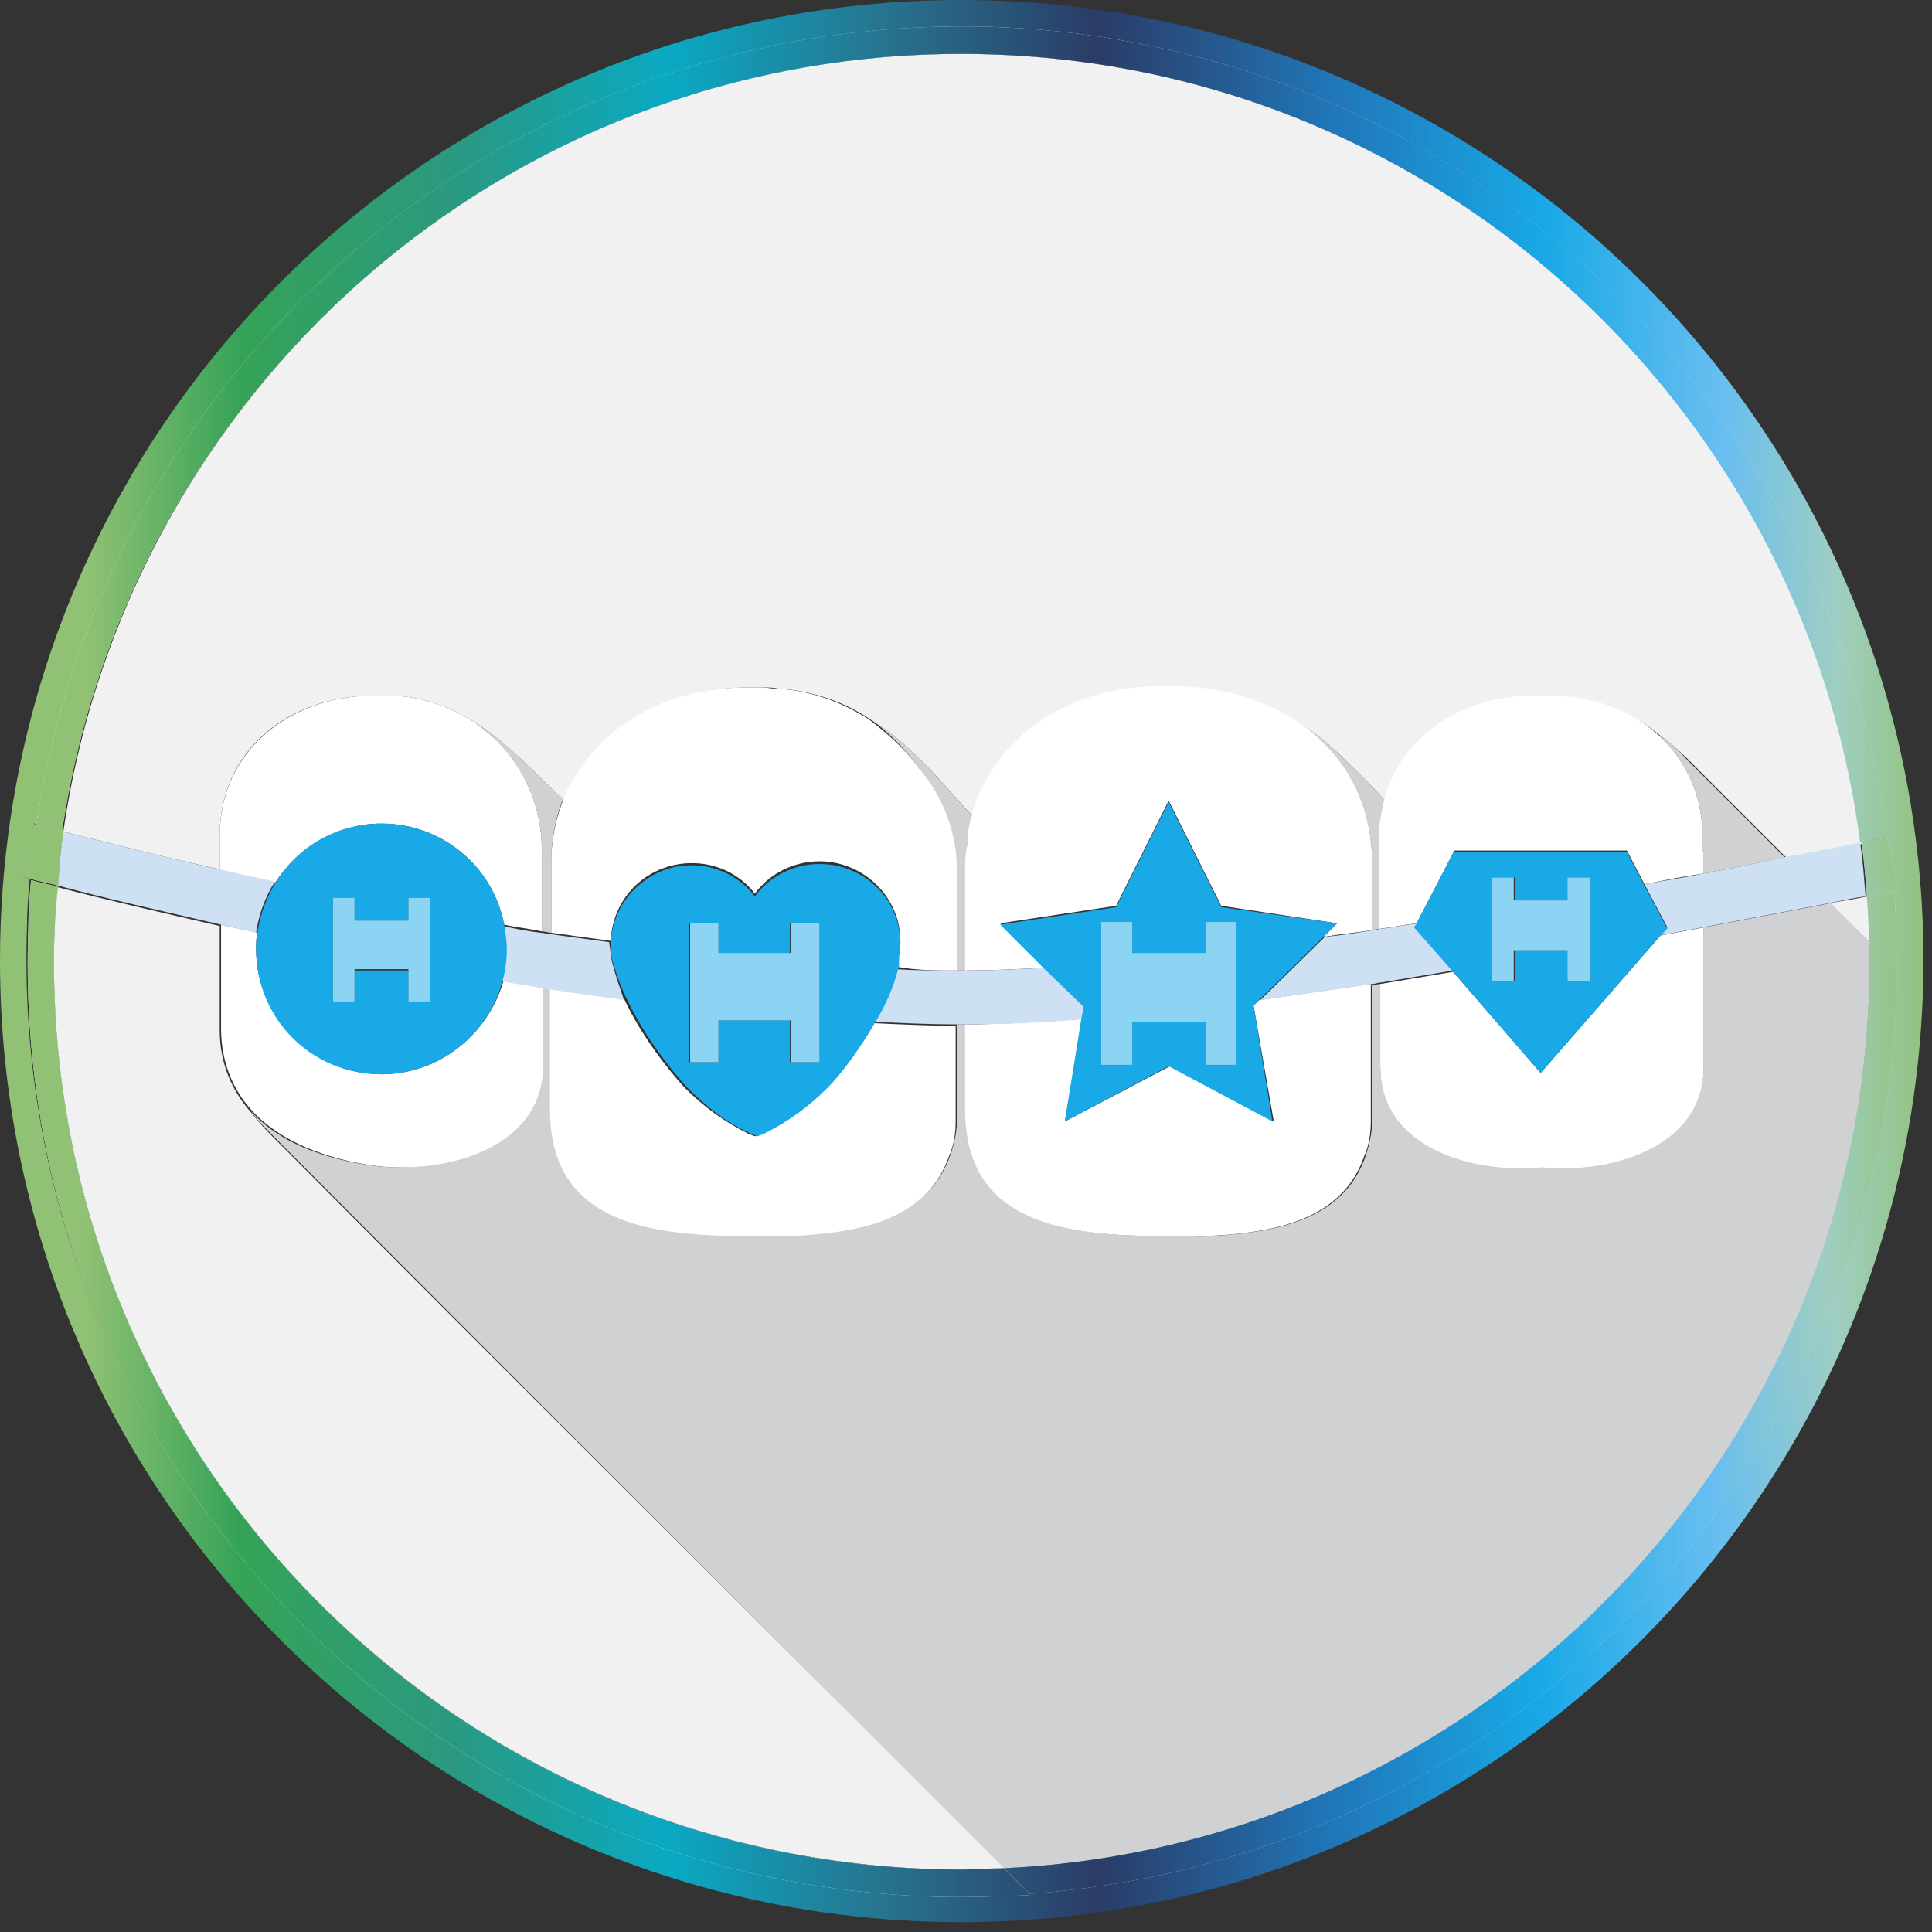 <?xml version="1.0" encoding="UTF-8"?>
<svg width="172px" height="172px" viewBox="0 0 172 172" version="1.1" xmlns="http://www.w3.org/2000/svg" xmlns:xlink="http://www.w3.org/1999/xlink">
    <rect x="0" y="0" width="172" height="172" fill="#333333" stroke="none"/>
    <title>Asset 21</title>
    <defs>
        <linearGradient x1="-0.007%" y1="50.028%" x2="99.993%" y2="50.028%" id="linearGradient-1">
            <stop stop-color="#91C174" offset="5%"></stop>
            <stop stop-color="#35A357" offset="13%"></stop>
            <stop stop-color="#2A9981" offset="24%"></stop>
            <stop stop-color="#0AA9C3" offset="35%"></stop>
            <stop stop-color="#27748F" offset="46%"></stop>
            <stop stop-color="#2A3C67" offset="57%"></stop>
            <stop stop-color="#2076B8" offset="69%"></stop>
            <stop stop-color="#19A9E7" offset="80%"></stop>
            <stop stop-color="#67BEF0" offset="89%"></stop>
            <stop stop-color="#9FCEC2" offset="95%"></stop>
            <stop stop-color="#91C174" offset="100%"></stop>
        </linearGradient>
        <linearGradient x1="-2.775%" y1="49.899%" x2="189.163%" y2="49.899%" id="linearGradient-2">
            <stop stop-color="#91C174" offset="5%"></stop>
            <stop stop-color="#35A357" offset="13%"></stop>
            <stop stop-color="#2A9981" offset="24%"></stop>
            <stop stop-color="#0AA9C3" offset="35%"></stop>
            <stop stop-color="#27748F" offset="46%"></stop>
            <stop stop-color="#2A3C67" offset="57%"></stop>
            <stop stop-color="#2076B8" offset="69%"></stop>
            <stop stop-color="#19A9E7" offset="80%"></stop>
            <stop stop-color="#67BEF0" offset="89%"></stop>
            <stop stop-color="#9FCEC2" offset="95%"></stop>
            <stop stop-color="#91C174" offset="100%"></stop>
        </linearGradient>
        <linearGradient x1="-6295.909%" y1="49.547%" x2="190.455%" y2="49.547%" id="linearGradient-3">
            <stop stop-color="#91C174" offset="5%"></stop>
            <stop stop-color="#35A357" offset="13%"></stop>
            <stop stop-color="#2A9981" offset="24%"></stop>
            <stop stop-color="#0AA9C3" offset="35%"></stop>
            <stop stop-color="#27748F" offset="46%"></stop>
            <stop stop-color="#2A3C67" offset="57%"></stop>
            <stop stop-color="#2076B8" offset="69%"></stop>
            <stop stop-color="#19A9E7" offset="80%"></stop>
            <stop stop-color="#67BEF0" offset="89%"></stop>
            <stop stop-color="#9FCEC2" offset="95%"></stop>
            <stop stop-color="#91C174" offset="100%"></stop>
        </linearGradient>
        <linearGradient x1="-1.971%" y1="50.041%" x2="101.811%" y2="50.041%" id="linearGradient-4">
            <stop stop-color="#91C174" offset="5%"></stop>
            <stop stop-color="#35A357" offset="13%"></stop>
            <stop stop-color="#2A9981" offset="24%"></stop>
            <stop stop-color="#0AA9C3" offset="35%"></stop>
            <stop stop-color="#27748F" offset="46%"></stop>
            <stop stop-color="#2A3C67" offset="57%"></stop>
            <stop stop-color="#2076B8" offset="69%"></stop>
            <stop stop-color="#19A9E7" offset="80%"></stop>
            <stop stop-color="#67BEF0" offset="89%"></stop>
            <stop stop-color="#9FCEC2" offset="95%"></stop>
            <stop stop-color="#91C174" offset="100%"></stop>
        </linearGradient>
        <linearGradient x1="-112.553%" y1="49.982%" x2="103.006%" y2="49.982%" id="linearGradient-5">
            <stop stop-color="#91C174" offset="5%"></stop>
            <stop stop-color="#35A357" offset="13%"></stop>
            <stop stop-color="#2A9981" offset="24%"></stop>
            <stop stop-color="#0AA9C3" offset="35%"></stop>
            <stop stop-color="#27748F" offset="46%"></stop>
            <stop stop-color="#2A3C67" offset="57%"></stop>
            <stop stop-color="#2076B8" offset="69%"></stop>
            <stop stop-color="#19A9E7" offset="80%"></stop>
            <stop stop-color="#67BEF0" offset="89%"></stop>
            <stop stop-color="#9FCEC2" offset="95%"></stop>
            <stop stop-color="#91C174" offset="100%"></stop>
        </linearGradient>
        <linearGradient x1="-5115.185%" y1="49.616%" x2="170%" y2="49.616%" id="linearGradient-6">
            <stop stop-color="#91C174" offset="5%"></stop>
            <stop stop-color="#35A357" offset="13%"></stop>
            <stop stop-color="#2A9981" offset="24%"></stop>
            <stop stop-color="#0AA9C3" offset="35%"></stop>
            <stop stop-color="#27748F" offset="46%"></stop>
            <stop stop-color="#2A3C67" offset="57%"></stop>
            <stop stop-color="#2076B8" offset="69%"></stop>
            <stop stop-color="#19A9E7" offset="80%"></stop>
            <stop stop-color="#67BEF0" offset="89%"></stop>
            <stop stop-color="#9FCEC2" offset="95%"></stop>
            <stop stop-color="#91C174" offset="100%"></stop>
        </linearGradient>
        <linearGradient x1="-47.187%" y1="50.754%" x2="4412.188%" y2="50.754%" id="linearGradient-7">
            <stop stop-color="#91C174" offset="5%"></stop>
            <stop stop-color="#35A357" offset="13%"></stop>
            <stop stop-color="#2A9981" offset="24%"></stop>
            <stop stop-color="#0AA9C3" offset="35%"></stop>
            <stop stop-color="#27748F" offset="46%"></stop>
            <stop stop-color="#2A3C67" offset="57%"></stop>
            <stop stop-color="#2076B8" offset="69%"></stop>
            <stop stop-color="#19A9E7" offset="80%"></stop>
            <stop stop-color="#67BEF0" offset="89%"></stop>
            <stop stop-color="#9FCEC2" offset="95%"></stop>
            <stop stop-color="#91C174" offset="100%"></stop>
        </linearGradient>
    </defs>
    <g id="Screens" stroke="none" stroke-width="1" fill="none" fill-rule="evenodd">
        <g id="About" transform="translate(-208, -994)" fill-rule="nonzero">
            <g id="Asset-21" transform="translate(208, 994)">
                <path d="M166.44,83.88 C166.44,82.56 166.32,81.12 166.2,79.8 C165.24,80.04 164.16,80.16 162.96,80.4 C164.04,81.6 165.24,82.68 166.44,83.88 Z" id="Path" fill="#F1F1F2"></path>
                <path d="M22.32,99 C20.64,97.08 19.56,94.68 19.56,91.68 L19.56,82.44 C14.4,81.24 9.6,80.16 5.04,78.96 C4.92,81.12 4.8,83.4 4.8,85.68 C4.8,130.32 41.04,166.44 85.68,166.44 C87,166.44 88.2,166.44 89.52,166.32 C67.56,144.48 45.72,122.76 24,100.92 C23.4,100.32 22.8,99.6 22.32,99 Z" id="Path" fill="#F1F1F2"></path>
                <path d="M19.56,74.4 C19.56,66.72 25.8,61.92 33.36,61.92 L34.44,61.92 C34.44,61.92 34.44,61.92 34.44,61.92 C37.2,61.92 39.72,62.76 41.88,64.08 C42.84,64.68 43.92,65.4 44.88,66.24 C46.44,67.56 47.88,69 49.32,70.44 C49.68,70.8 49.92,71.04 50.28,71.16 C50.52,70.56 50.76,70.08 51.12,69.48 C54,64.32 59.88,61.2 66.6,61.2 L67.92,61.2 C68.4,61.2 68.88,61.2 69.36,61.32 L69.6,61.32 C69.6,61.32 69.6,61.32 69.6,61.32 C72.48,61.56 75.24,62.52 77.52,64.08 C78.96,64.92 80.28,66 81.48,67.2 C83.28,68.88 84.84,70.8 86.64,72.72 C87,71.64 87.36,70.44 87.96,69.48 C90.84,64.32 96.72,61.2 103.44,61.2 L104.88,61.2 C105.48,61.2 106.2,61.2 106.8,61.32 L106.8,61.32 C106.8,61.32 106.8,61.32 106.8,61.32 C110.4,61.68 113.64,62.88 116.28,64.8 C117.48,65.52 118.56,66.48 119.52,67.44 C120.48,68.4 121.56,69.36 122.52,70.44 C122.88,70.8 123.12,71.16 123.48,71.28 C124.92,65.52 130.44,62.04 136.92,62.04 L138,62.04 C141.84,62.04 145.32,63.36 147.84,65.52 C148.68,66.12 149.52,66.84 150.36,67.68 C153.24,70.56 156.24,73.56 159.12,76.44 C162,75.84 164.28,75.36 165.96,75.12 C160.44,35.4 126.6,4.8 85.56,4.8 C44.88,4.8 11.28,34.92 5.64,74.04 C9.96,75.12 14.64,76.32 19.56,77.4 L19.56,74.4 Z" id="Path" fill="#F1F1F2"></path>
                <path d="M81.72,68.28 C83.88,70.92 85.08,74.28 85.2,77.64 L85.2,86.4 C85.32,86.4 85.44,86.4 85.68,86.4 C85.8,86.4 85.92,86.4 86.04,86.4 L86.04,85.08 L86.04,85.08 L86.04,76.92 C86.04,76.2 86.04,75.6 86.16,74.88 C86.28,74.16 86.4,73.44 86.52,72.6 C84.72,70.68 83.16,68.76 81.36,67.08 C80.16,65.88 78.84,64.8 77.4,63.96 C79.08,65.16 80.52,66.6 81.72,68.28 Z" id="Path" fill="#D0D1D3"></path>
                <path d="M122.16,76.92 L122.16,82.8 C122.4,82.8 122.64,82.68 122.88,82.68 L122.88,74.4 C122.88,73.2 123,72.12 123.36,71.16 C123.12,71.04 122.76,70.68 122.4,70.32 C121.44,69.24 120.48,68.4 119.4,67.32 C118.44,66.36 117.36,65.4 116.16,64.68 C119.88,67.44 122.16,71.76 122.16,76.92 Z" id="Path" fill="#D0D1D3"></path>
                <path d="M151.56,74.4 L151.56,75.72 L151.68,75.72 L151.68,77.76 C154.32,77.28 156.72,76.8 158.88,76.32 C156,73.44 153,70.44 150.12,67.56 C149.4,66.72 148.56,66 147.6,65.4 C150,67.56 151.56,70.68 151.56,74.4 Z" id="Path" fill="#D0D1D3"></path>
                <path d="M69.48,61.32 L69.24,61.32 C69.24,61.32 69.36,61.32 69.48,61.32 C69.48,61.32 69.48,61.32 69.48,61.32 Z" id="Path" fill="#D0D1D3"></path>
                <path d="M48.24,75.72 L48.24,82.92 C48.48,82.92 48.84,83.04 49.08,83.04 L49.08,76.92 C49.08,76.2 49.08,75.6 49.2,74.88 C49.32,73.56 49.68,72.24 50.16,71.04 C49.92,70.92 49.56,70.68 49.2,70.32 C47.76,68.88 46.32,67.44 44.76,66.12 C43.8,65.28 42.84,64.56 41.76,63.96 C45.72,66.48 48.24,70.8 48.24,75.72 Z" id="Path" fill="#D0D1D3"></path>
                <path d="M166.44,85.68 C166.44,85.56 166.44,85.56 166.44,85.68 C166.44,85.08 166.44,84.48 166.44,83.88 C165.24,82.68 164.16,81.6 162.96,80.4 C159.96,81 156.12,81.72 151.68,82.56 L151.68,94.8 C151.68,102.24 143.04,104.4 137.28,103.8 C131.4,104.4 122.88,102.24 122.88,94.8 L122.88,91.56 L122.88,87.6 C122.64,87.6 122.4,87.72 122.16,87.72 L122.16,99.72 C122.16,100.8 121.92,101.88 121.56,102.96 C119.88,107.76 115.32,109.44 109.44,109.92 C108.24,110.04 107.04,110.16 105.84,110.04 L103.44,110.04 C93.84,110.04 86.04,108.36 86.04,98.76 L86.04,91.2 C85.92,91.2 85.8,91.2 85.68,91.2 C85.56,91.2 85.44,91.2 85.2,91.2 L85.2,99.6 C85.2,100.68 84.96,101.88 84.6,102.84 C82.92,107.64 78.36,109.32 72.48,109.8 C71.28,109.92 70.08,110.04 68.88,109.92 L66.48,109.92 C56.88,109.92 49.08,108.24 49.08,98.64 L49.08,90.36 L49.08,90.36 L49.08,87.84 C48.84,87.84 48.48,87.72 48.24,87.72 L48.24,94.8 C48.24,102.36 39.12,104.52 33.36,103.8 C28.92,103.2 24.84,101.76 22.32,98.88 C22.8,99.6 23.4,100.2 24,100.8 C45.72,122.64 67.56,144.48 89.4,166.32 C132.24,164.4 166.44,129 166.44,85.68 Z" id="Path" fill="#D0D1D3"></path>
                <path d="M33.96,95.64 C27.84,95.64 22.8,90.6 22.8,84.48 C22.8,84 22.8,83.52 22.92,83.04 C21.84,82.8 20.76,82.56 19.68,82.32 L19.68,91.56 C19.68,94.56 20.76,97.08 22.44,98.88 C24.96,101.64 29.04,103.2 33.48,103.8 C39.24,104.52 48.36,102.48 48.36,94.8 L48.36,87.72 C47.16,87.48 45.96,87.36 44.88,87.12 C43.56,92.04 39.12,95.64 33.96,95.64 Z" id="Path" fill="#FFFFFF"></path>
                <path d="M33.96,73.32 C39.36,73.32 43.92,77.16 44.88,82.32 C45.96,82.56 47.16,82.68 48.24,82.92 L48.24,75.72 C48.24,70.8 45.72,66.48 41.88,64.08 C39.72,62.76 37.2,61.92 34.44,61.92 C34.44,61.92 34.44,61.92 34.44,61.92 L33.36,61.92 C25.8,61.92 19.56,66.84 19.56,74.4 L19.56,77.52 C21.12,77.88 22.8,78.24 24.48,78.6 C26.52,75.48 30,73.32 33.96,73.32 Z" id="Path" fill="#FFFFFF"></path>
                <path d="M73.44,96.84 C71.76,98.52 69.96,99.96 67.8,100.92 L67.2,101.16 L66.6,100.92 C64.44,99.84 62.64,98.52 60.96,96.84 C59.4,95.16 57,92.04 55.56,88.92 C53.4,88.68 51.24,88.32 48.96,87.96 L48.96,90.48 L48.96,90.48 L48.96,98.76 C48.96,108.36 56.76,110.04 66.36,110.04 L68.76,110.04 C69.96,110.04 71.16,110.04 72.36,109.92 C78.24,109.44 82.8,107.76 84.48,102.96 C84.96,101.88 85.08,100.8 85.08,99.72 L85.08,91.32 C82.68,91.32 80.16,91.2 77.52,91.08 C76.32,93.36 74.64,95.52 73.44,96.84 Z" id="Path" fill="#FFFFFF"></path>
                <path d="M49.08,76.92 L49.08,83.04 C50.88,83.28 52.56,83.52 54.36,83.76 C54.48,81.6 55.44,79.68 57.12,78.36 C60.24,75.96 64.8,76.44 67.2,79.56 C68.52,77.76 70.68,76.68 72.96,76.68 C76.92,76.68 80.16,79.92 80.16,83.76 C80.16,84.48 80.04,85.2 79.8,85.8 C79.8,85.92 79.8,85.92 79.68,86.04 C81.6,86.4 83.4,86.4 85.2,86.4 L85.2,77.64 C85.2,74.16 84,70.92 81.72,68.28 C80.52,66.6 78.96,65.28 77.4,64.08 C75,62.52 72.36,61.56 69.48,61.32 C69.36,61.32 69.36,61.32 69.24,61.32 C68.76,61.32 68.28,61.2 67.8,61.2 L66.48,61.2 C59.64,61.2 53.88,64.32 51,69.48 C50.64,69.96 50.4,70.56 50.16,71.16 C49.68,72.36 49.32,73.68 49.2,75 C49.08,75.6 49.08,76.32 49.08,76.92 Z" id="Path" fill="#FFFFFF"></path>
                <path d="M111.6,89.52 L113.4,99.84 L104.16,94.92 L94.8,99.84 L96.36,90.72 C92.64,90.96 89.04,91.2 85.92,91.2 L85.92,98.76 C85.92,108.36 93.72,110.04 103.32,110.04 L105.72,110.04 C106.92,110.04 108.12,110.04 109.32,109.92 C115.2,109.44 119.76,107.76 121.44,102.96 C121.92,101.88 122.04,100.8 122.04,99.72 L122.04,87.6 C118.68,88.08 115.32,88.56 112.08,89.04 L111.6,89.52 Z" id="Path" fill="#FFFFFF"></path>
                <path d="M85.92,76.92 L85.92,85.08 L85.92,85.08 L85.92,86.4 C88.08,86.4 90.48,86.28 93,86.16 L89.04,82.2 L99.36,80.64 L104.04,71.28 L108.72,80.64 L119.04,82.2 L117.84,83.4 C119.28,83.16 120.72,83.04 122.16,82.8 L122.16,76.92 C122.16,71.64 119.88,67.44 116.16,64.68 C113.52,62.76 110.28,61.56 106.68,61.2 C106.68,61.2 106.68,61.2 106.68,61.2 C106.08,61.2 105.48,61.08 104.76,61.08 L103.32,61.08 C96.48,61.08 90.72,64.2 87.84,69.36 C87.24,70.32 86.76,71.52 86.52,72.6 C86.28,73.32 86.16,74.04 86.16,74.88 C86.04,75.6 85.92,76.32 85.92,76.92 Z" id="Path" fill="#FFFFFF"></path>
                <path d="M137.16,95.52 L129.36,86.52 C127.2,86.88 125.04,87.24 122.88,87.6 L122.88,91.68 L122.88,94.92 C122.88,102.36 131.4,104.52 137.28,103.92 C143.04,104.52 151.68,102.36 151.68,94.92 L151.68,82.56 C150.48,82.8 149.16,83.04 147.84,83.28 L137.16,95.52 Z" id="Path" fill="#FFFFFF"></path>
                <path d="M122.88,82.68 C123.96,82.56 125.04,82.32 126.12,82.2 L129.48,75.72 L144.84,75.72 L146.4,78.72 C148.2,78.36 150,78 151.68,77.76 L151.68,75.72 L151.56,75.72 L151.56,74.4 C151.56,70.68 150,67.56 147.6,65.4 C145.08,63.12 141.6,61.92 137.76,61.92 L136.68,61.92 C130.2,61.92 124.8,65.4 123.24,71.16 C123,72.24 122.76,73.32 122.76,74.4 L122.76,82.68 L122.88,82.68 Z" id="Path" fill="#FFFFFF"></path>
                <path d="M151.68,77.76 C150,78.12 148.32,78.36 146.4,78.72 L148.44,82.56 L147.72,83.28 C149.04,83.04 150.36,82.8 151.56,82.56 C156,81.72 159.84,81 162.84,80.4 C164.04,80.16 165.12,79.92 166.08,79.8 C165.96,78.24 165.84,76.56 165.6,75 C163.92,75.36 161.64,75.84 158.76,76.32 C156.72,76.8 154.32,77.28 151.68,77.76 Z" id="Path" fill="#CDE0F4"></path>
                <path d="M22.8,83.04 C23.04,81.36 23.64,79.8 24.48,78.48 C22.8,78.12 21.12,77.76 19.56,77.4 C14.64,76.32 9.96,75.12 5.64,74.04 C5.4,75.6 5.28,77.28 5.16,78.84 C9.6,80.04 14.52,81.12 19.68,82.32 C20.64,82.56 21.72,82.8 22.8,83.04 Z" id="Path" fill="#CDE0F4"></path>
                <path d="M54.6,86.04 C54.36,85.32 54.36,84.6 54.24,84 C54.24,84 54.24,83.88 54.24,83.88 C52.44,83.64 50.76,83.4 48.96,83.16 C48.72,83.16 48.36,83.04 48.12,83.04 C47.04,82.92 45.84,82.68 44.76,82.44 C44.88,83.16 45,83.88 45,84.6 C45,85.56 44.88,86.4 44.64,87.36 C45.84,87.6 47.04,87.72 48.12,87.96 C48.36,87.96 48.72,88.08 48.96,88.08 C51.12,88.44 53.28,88.68 55.56,89.04 C55.2,87.96 54.84,87 54.6,86.04 Z" id="Path" fill="#CDE0F4"></path>
                <path d="M96.6,89.52 L93.12,86.16 C90.6,86.28 88.2,86.4 86.04,86.4 C85.92,86.4 85.8,86.4 85.68,86.4 C85.56,86.4 85.44,86.4 85.2,86.4 C83.4,86.4 81.6,86.4 79.68,86.28 C79.32,87.84 78.48,89.4 77.64,90.96 C80.28,91.08 82.8,91.2 85.2,91.2 C85.32,91.2 85.44,91.2 85.68,91.2 C85.8,91.2 85.92,91.2 86.04,91.2 C89.16,91.2 92.64,91.08 96.48,90.72 L96.6,89.52 Z" id="Path" fill="#CDE0F4"></path>
                <path d="M126,82.56 L126.24,82.2 C125.16,82.32 124.08,82.56 123,82.68 C122.76,82.68 122.52,82.8 122.28,82.8 C120.84,83.04 119.4,83.28 117.96,83.4 L112.2,89.04 C115.56,88.56 118.92,88.08 122.16,87.6 C122.4,87.6 122.64,87.48 122.88,87.48 C125.04,87.12 127.2,86.76 129.36,86.4 L126,82.56 Z" id="Path" fill="#CDE0F4"></path>
                <path d="M80.16,84 C80.16,80.04 76.92,76.92 72.96,76.92 C70.68,76.92 68.52,78 67.2,79.8 C64.8,76.68 60.24,76.08 57.12,78.6 C55.44,79.92 54.48,81.84 54.36,84 C54.36,84 54.36,84.12 54.36,84.12 C54.36,84.84 54.48,85.56 54.72,86.16 C54.96,87 55.32,87.96 55.8,88.92 C57.24,92.04 59.64,95.16 61.2,96.84 C62.88,98.52 64.68,99.96 66.84,100.92 L67.44,101.16 L68.04,100.92 C70.2,99.84 72,98.52 73.68,96.84 C74.88,95.64 76.56,93.36 77.88,91.08 C78.84,89.52 79.56,87.84 79.92,86.4 C79.92,86.28 79.92,86.28 80.04,86.16 C80.04,85.44 80.04,84.72 80.16,84 Z M72.96,94.56 L70.32,94.56 L70.32,90.84 L63.96,90.84 L63.96,94.56 L61.32,94.56 L61.32,82.2 L63.96,82.2 L63.96,84.84 L70.32,84.84 L70.32,82.2 L72.96,82.2 L72.96,94.56 Z" id="Shape" fill="#19A9E7"></path>
                <polygon id="Path" fill="#19A9E7" points="70.44 82.2 70.44 84.84 63.96 84.84 63.96 82.2 61.44 82.2 61.44 94.56 63.96 94.56 63.96 90.84 70.44 90.84 70.44 94.56 72.96 94.56 72.96 82.2"></polygon>
                <polygon id="Path" fill="#FFFFFF" opacity="0.5" points="70.44 82.2 70.44 84.84 63.96 84.84 63.96 82.2 61.44 82.2 61.44 94.56 63.96 94.56 63.96 90.84 70.44 90.84 70.44 94.56 72.96 94.56 72.96 82.2"></polygon>
                <path d="M108.72,80.76 L104.04,71.4 L99.36,80.76 L89.04,82.32 L93,86.28 L96.48,89.64 L96.24,90.84 L94.8,99.84 L104.04,94.92 L113.28,99.84 L111.6,89.52 L112.08,89.04 L117.84,83.4 L119.04,82.2 L108.72,80.76 Z M110.04,94.8 L107.4,94.8 L107.4,90.96 L100.8,90.96 L100.8,94.8 L98.16,94.8 L98.16,82.08 L100.8,82.08 L100.8,84.84 L107.4,84.84 L107.4,82.08 L110.04,82.08 L110.04,94.8 Z" id="Shape" fill="#19A9E7"></path>
                <polygon id="Path" fill="#19A9E7" points="110.04 82.08 107.4 82.08 107.4 84.84 100.8 84.84 100.8 82.08 98.04 82.08 98.04 94.8 100.8 94.8 100.8 90.96 107.4 90.96 107.4 94.8 110.04 94.8"></polygon>
                <polygon id="Path" fill="#FFFFFF" opacity="0.5" points="110.04 82.08 107.4 82.08 107.4 84.84 100.8 84.84 100.8 82.08 98.04 82.08 98.04 94.8 100.8 94.8 100.8 90.96 107.4 90.96 107.4 94.8 110.04 94.8"></polygon>
                <path d="M129.48,75.72 L126.12,82.2 L125.88,82.56 L129.36,86.52 L137.16,95.52 L147.72,83.4 L148.44,82.68 L146.4,78.84 L144.84,75.84 L129.48,75.84 L129.48,75.72 Z M141.6,87.36 L139.68,87.36 L139.68,84.6 L134.88,84.6 L134.88,87.36 L132.96,87.36 L132.96,78.12 L134.88,78.12 L134.88,80.16 L139.68,80.16 L139.68,78.12 L141.6,78.12 L141.6,87.36 Z" id="Shape" fill="#19A9E7"></path>
                <polygon id="Path" fill="#19A9E7" points="139.56 78.12 139.56 80.16 134.76 80.16 134.76 78.12 132.84 78.12 132.84 87.36 134.76 87.36 134.76 84.6 139.56 84.6 139.56 87.36 141.6 87.36 141.6 78.12"></polygon>
                <polygon id="Path" fill="#FFFFFF" opacity="0.5" points="139.56 78.12 139.56 80.16 134.76 80.16 134.76 78.12 132.84 78.12 132.84 87.36 134.76 87.36 134.76 84.6 139.56 84.6 139.56 87.36 141.6 87.36 141.6 78.12"></polygon>
                <path d="M33.96,95.64 C39.12,95.64 43.56,92.04 44.76,87.24 C45,86.4 45.12,85.44 45.12,84.48 C45.12,83.76 45,83.04 44.88,82.32 C43.92,77.16 39.36,73.32 33.96,73.32 C30,73.32 26.52,75.36 24.6,78.48 C23.76,79.8 23.16,81.36 22.92,83.04 C22.8,83.52 22.8,84 22.8,84.48 C22.8,90.72 27.72,95.64 33.96,95.64 Z M31.56,79.92 L31.56,81.96 L36.36,81.96 L36.36,79.92 L38.28,79.92 L38.28,89.16 L36.36,89.16 L36.36,86.4 L31.56,86.4 L31.56,89.16 L29.64,89.16 L29.64,79.92 L31.56,79.92 Z" id="Shape" fill="#19A9E7"></path>
                <polygon id="Path" fill="#19A9E7" points="29.64 89.16 31.56 89.16 31.56 86.28 36.36 86.28 36.36 89.16 38.28 89.16 38.28 79.92 36.36 79.92 36.36 81.96 31.56 81.96 31.56 79.92 29.64 79.92"></polygon>
                <polygon id="Path" fill="#FFFFFF" opacity="0.5" points="29.64 89.16 31.56 89.16 31.56 86.28 36.36 86.28 36.36 89.16 38.28 89.16 38.28 79.92 36.36 79.92 36.36 81.96 31.56 81.96 31.56 79.92 29.64 79.92"></polygon>
                <path d="M171.24,85.56 C171.24,38.28 132.84,0 85.56,0 C38.28,0 0,38.28 0,85.56 C0,132.84 38.28,171.12 85.56,171.12 C132.84,171.12 171.12,132.84 171.24,85.56 Z M82.56,168.72 C36.72,167.16 0.84,128.52 2.4,82.56 C2.4,81.12 2.52,79.68 2.64,78.24 C2.4,78.12 2.04,78.12 1.8,78 L3,73.32 C3.12,73.32 3.24,73.32 3.36,73.44 C9.36,32.04 45.72,0.96 88.56,2.4 C130.44,3.96 163.92,36.12 168.24,76.68 L168.72,79.2 C168.6,79.2 168.48,79.2 168.36,79.32 C168.48,81.6 168.6,84 168.6,86.28 C168.6,87 168.6,87.84 168.6,88.56 C167.04,131.4 133.32,165.6 91.44,168.6 C88.68,168.84 85.68,168.84 82.56,168.72 Z" id="Shape" fill="url(#linearGradient-1)"></path>
                <path d="M89.4,166.32 C88.2,166.32 86.88,166.44 85.56,166.44 C40.92,166.44 4.8,130.2 4.8,85.68 C4.8,83.4 4.92,81.12 5.16,78.96 C4.32,78.72 3.6,78.6 2.76,78.36 C2.64,79.8 2.52,81.24 2.52,82.68 C0.84,128.64 36.72,167.16 82.68,168.84 C85.68,168.96 88.68,168.84 91.68,168.72 C90.84,167.88 90.12,167.04 89.4,166.32 Z" id="Path" fill="#F1F1F2"></path>
                <path d="M89.4,166.32 C88.2,166.32 86.88,166.44 85.56,166.44 C40.92,166.44 4.8,130.2 4.8,85.68 C4.8,83.4 4.92,81.12 5.16,78.96 C4.32,78.72 3.6,78.6 2.76,78.36 C2.64,79.8 2.52,81.24 2.52,82.68 C0.84,128.64 36.72,167.16 82.68,168.84 C85.68,168.96 88.68,168.84 91.68,168.72 C90.84,167.88 90.12,167.04 89.4,166.32 Z" id="Path" fill="url(#linearGradient-2)"></path>
                <path d="M166.44,83.88 C167.28,84.72 168,85.44 168.84,86.28 C168.84,83.88 168.84,81.6 168.6,79.32 C168,79.44 167.28,79.56 166.2,79.8 C166.32,81.12 166.32,82.44 166.44,83.88 Z" id="Path" fill="#F1F1F2"></path>
                <path d="M166.44,83.88 C167.28,84.72 168,85.44 168.84,86.28 C168.84,83.88 168.84,81.6 168.6,79.32 C168,79.44 167.28,79.56 166.2,79.8 C166.32,81.12 166.32,82.44 166.44,83.88 Z" id="Path" fill="url(#linearGradient-3)"></path>
                <path d="M85.56,4.8 C126.6,4.8 160.44,35.4 165.6,75 C166.56,74.76 167.28,74.64 167.76,74.52 L168.24,76.68 C164.04,36.24 130.44,3.96 88.56,2.4 C45.72,0.96 9.36,32.04 3.24,73.44 C3.96,73.68 4.8,73.8 5.52,74.04 C11.28,34.92 44.88,4.8 85.56,4.8 Z" id="Path" fill="#F1F1F2"></path>
                <path d="M85.56,4.8 C126.6,4.8 160.44,35.4 165.6,75 C166.56,74.76 167.28,74.64 167.76,74.52 L168.24,76.68 C164.04,36.24 130.44,3.96 88.56,2.4 C45.72,0.96 9.36,32.04 3.24,73.44 C3.96,73.68 4.8,73.8 5.52,74.04 C11.28,34.92 44.88,4.8 85.56,4.8 Z" id="Path" fill="url(#linearGradient-4)"></path>
                <path d="M166.44,85.56 C166.44,85.56 166.44,85.56 166.44,85.56 C166.44,128.88 132.24,164.28 89.4,166.32 C90.12,167.04 90.84,167.76 91.68,168.6 C133.56,165.6 167.28,131.52 168.84,88.56 C168.84,87.72 168.84,87 168.84,86.28 C168,85.44 167.28,84.72 166.44,83.88 C166.44,84.48 166.44,85.08 166.44,85.56 Z" id="Path" fill="#D0D1D3"></path>
                <path d="M166.44,85.56 C166.44,85.56 166.44,85.56 166.44,85.56 C166.44,128.88 132.24,164.28 89.4,166.32 C90.12,167.04 90.84,167.76 91.68,168.6 C133.56,165.6 167.28,131.52 168.84,88.56 C168.84,87.72 168.84,87 168.84,86.28 C168,85.44 167.28,84.72 166.44,83.88 C166.44,84.48 166.44,85.08 166.44,85.56 Z" id="Path" fill="url(#linearGradient-5)"></path>
                <path d="M165.72,75 C165.96,76.56 166.08,78.12 166.2,79.8 C167.28,79.56 168,79.44 168.6,79.32 C168.72,79.32 168.84,79.32 168.96,79.2 L168.48,76.68 L168,74.52 C167.4,74.64 166.68,74.76 165.72,75 Z" id="Path" fill="#CDE0F4"></path>
                <path d="M165.72,75 C165.96,76.56 166.08,78.12 166.2,79.8 C167.28,79.56 168,79.44 168.6,79.32 C168.72,79.32 168.84,79.32 168.96,79.2 L168.48,76.68 L168,74.52 C167.4,74.64 166.68,74.76 165.72,75 Z" id="Path" fill="url(#linearGradient-6)"></path>
                <path d="M5.64,74.04 C4.8,73.8 4.08,73.68 3.36,73.44 C3.24,73.44 3.12,73.44 3,73.32 L1.8,78 C2.16,78.12 2.4,78.12 2.76,78.24 C3.48,78.48 4.32,78.6 5.16,78.84 C5.28,77.28 5.4,75.6 5.64,74.04 Z" id="Path" fill="#CDE0F4"></path>
                <path d="M5.64,74.04 C4.8,73.8 4.08,73.68 3.36,73.44 C3.24,73.44 3.12,73.44 3,73.32 L1.8,78 C2.16,78.12 2.4,78.12 2.76,78.24 C3.48,78.48 4.32,78.6 5.16,78.84 C5.28,77.28 5.4,75.6 5.64,74.04 Z" id="Path" fill="url(#linearGradient-7)"></path>
            </g>
        </g>
    </g>
</svg>